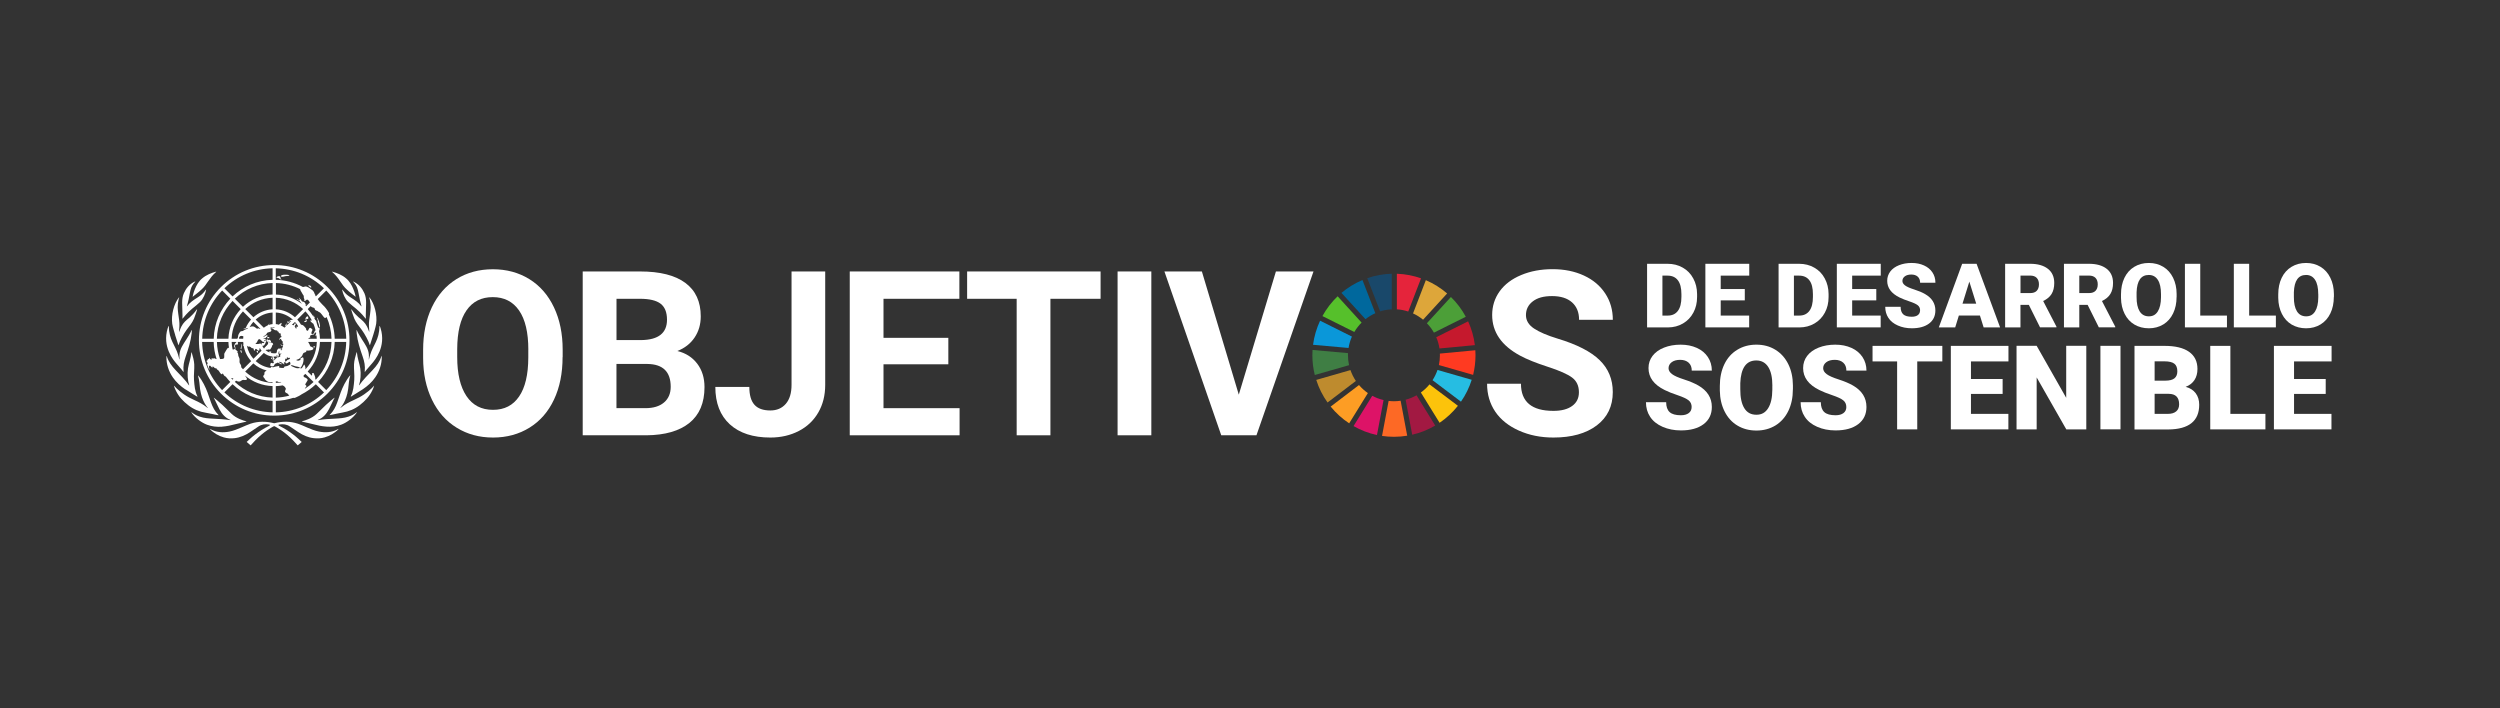 <svg xmlns="http://www.w3.org/2000/svg" id="Capa_1" data-name="Capa 1" viewBox="0 0 600 170"><rect x="0" y="0" width="600" height="170" fill="#333333" stroke="none"/><defs><style>      .cls-1 {        fill: #e5243b;      }      .cls-2 {        fill: #c5192d;      }      .cls-3 {        fill: #fd6925;      }      .cls-4 {        fill: #fff;      }      .cls-5 {        fill: #56c02b;      }      .cls-6 {        fill: #ff3a21;      }      .cls-7 {        fill: #fd9d24;      }      .cls-8 {        fill: #26bde2;      }      .cls-9 {        fill: #00689d;      }      .cls-10 {        fill: #be8b2e;      }      .cls-11 {        fill: #a21942;      }      .cls-12 {        fill: #dd1367;      }      .cls-13 {        fill: #fcc30b;      }      .cls-14 {        fill: #19486a;      }      .cls-15 {        fill: #0a97d9;      }      .cls-16 {        fill: #3f7e44;      }      .cls-17 {        fill: #4c9f38;      }      .cls-18 {        fill: #dda63a;      }    </style></defs><g><path class="cls-5" d="M325.03,79.68c.49-.83,1.08-1.59,1.75-2.26l-5.75-6.31c-1.45,1.38-2.68,2.99-3.65,4.75l7.65,3.81Z"></path><path class="cls-18" d="M339.13,75.22c.87.4,1.68.91,2.41,1.51l5.77-6.3c-1.52-1.31-3.24-2.39-5.11-3.19l-3.07,7.98Z"></path><path class="cls-2" d="M352.35,77.12l-7.65,3.81c.37.85.63,1.76.77,2.7l8.5-.8c-.25-2.01-.81-3.93-1.62-5.71"></path><path class="cls-17" d="M344.15,79.83l7.64-3.81c-.95-1.76-2.15-3.36-3.57-4.74l-5.77,6.3c.66.68,1.23,1.43,1.7,2.26"></path><path class="cls-16" d="M323.51,85.26c0-.17,0-.34.01-.51l-8.51-.76c-.03.42-.04.85-.04,1.28,0,1.63.2,3.22.58,4.73l8.22-2.36c-.17-.77-.26-1.56-.26-2.38"></path><path class="cls-13" d="M343.08,92.25c-.6.74-1.3,1.39-2.07,1.95l4.49,7.27c1.67-1.13,3.15-2.51,4.4-4.08l-6.82-5.14Z"></path><path class="cls-6" d="M345.58,85.26c0,.8-.09,1.59-.25,2.35l8.22,2.36c.37-1.51.57-3.09.57-4.71,0-.4-.01-.8-.04-1.2l-8.51.8c0,.13,0,.26,0,.4"></path><path class="cls-7" d="M326.16,92.41l-6.8,5.17c1.27,1.56,2.76,2.91,4.44,4.02l4.49-7.26c-.79-.55-1.51-1.2-2.13-1.93"></path><path class="cls-15" d="M323.65,83.52c.15-.96.43-1.88.81-2.74l-7.64-3.81c-.84,1.8-1.42,3.74-1.69,5.78l8.51.76Z"></path><path class="cls-11" d="M344.45,102.13l-4.48-7.26c-.82.46-1.69.82-2.62,1.06l1.58,8.4c1.97-.45,3.83-1.2,5.52-2.2"></path><path class="cls-8" d="M345,88.79c-.3.87-.7,1.7-1.19,2.46l6.82,5.15c1.11-1.59,1.98-3.36,2.58-5.25l-8.21-2.36Z"></path><path class="cls-3" d="M336.14,96.18c-.52.08-1.05.12-1.59.12-.43,0-.86-.03-1.28-.08l-1.58,8.4c.94.14,1.89.21,2.87.21,1.08,0,2.14-.09,3.17-.26l-1.58-8.39Z"></path><path class="cls-1" d="M335.25,74.24c.95.06,1.86.24,2.73.53l3.07-7.97c-1.83-.65-3.77-1.03-5.8-1.1v8.54Z"></path><path class="cls-12" d="M332.05,96.01c-.96-.22-1.87-.57-2.71-1.02l-4.49,7.27c1.73.99,3.62,1.72,5.62,2.15l1.58-8.39Z"></path><path class="cls-14" d="M331.23,74.73c.89-.28,1.82-.45,2.79-.5v-8.54c-2.05.06-4.03.43-5.88,1.07l3.09,7.97Z"></path><path class="cls-10" d="M325.41,91.43c-.54-.8-.98-1.68-1.3-2.61l-8.21,2.36c.62,1.96,1.54,3.78,2.71,5.42l6.8-5.17Z"></path><path class="cls-9" d="M327.71,76.6c.72-.57,1.51-1.05,2.37-1.43l-3.09-7.96c-1.84.77-3.53,1.82-5.04,3.08l5.76,6.31Z"></path></g><path class="cls-4" d="M395.3,78.57v-15.26h4.92c1.35,0,2.56.3,3.64.92,1.08.61,1.92,1.47,2.52,2.59.61,1.11.91,2.36.92,3.75v.7c0,1.4-.29,2.65-.89,3.76-.59,1.11-1.42,1.97-2.49,2.6-1.07.63-2.27.94-3.59.95h-5.02ZM398.98,66.15v9.59h1.28c1.05,0,1.86-.37,2.43-1.13.57-.75.85-1.87.85-3.35v-.66c0-1.47-.28-2.59-.85-3.33-.57-.75-1.39-1.12-2.47-1.12h-1.24Z"></path><polygon class="cls-4" points="418.75 72.09 412.97 72.09 412.97 75.74 419.8 75.74 419.8 78.57 409.29 78.57 409.29 63.31 419.82 63.31 419.82 66.15 412.97 66.15 412.97 69.37 418.75 69.37 418.75 72.09"></polygon><path class="cls-4" d="M426.86,78.57v-15.26h4.92c1.35,0,2.56.3,3.64.92,1.08.61,1.92,1.47,2.52,2.59.6,1.11.91,2.36.92,3.75v.7c0,1.4-.29,2.65-.89,3.76-.59,1.11-1.42,1.97-2.49,2.6-1.07.63-2.27.94-3.59.95h-5.02ZM430.54,66.15v9.59h1.28c1.06,0,1.86-.37,2.43-1.13.57-.75.85-1.87.85-3.35v-.66c0-1.47-.28-2.59-.85-3.33-.57-.75-1.39-1.12-2.47-1.12h-1.24Z"></path><polygon class="cls-4" points="450.31 72.09 444.52 72.09 444.52 75.74 451.36 75.74 451.36 78.57 440.84 78.57 440.84 63.31 451.38 63.31 451.38 66.15 444.52 66.15 444.52 69.37 450.31 69.37 450.31 72.09"></polygon><path class="cls-4" d="M460.83,74.52c0-.54-.19-.96-.57-1.26-.38-.3-1.05-.61-2.01-.93-.96-.32-1.74-.63-2.35-.93-1.98-.97-2.97-2.31-2.97-4,0-.85.25-1.59.74-2.24.49-.65,1.19-1.15,2.09-1.51.9-.36,1.91-.54,3.04-.54s2.08.2,2.95.59c.87.39,1.55.95,2.03,1.67.48.72.72,1.55.72,2.48h-3.67c0-.62-.19-1.1-.57-1.45-.38-.34-.9-.51-1.55-.51s-1.18.15-1.56.44c-.38.29-.57.66-.57,1.11,0,.39.21.74.63,1.06.42.32,1.16.65,2.21.98,1.06.34,1.92.7,2.6,1.1,1.65.95,2.47,2.26,2.47,3.93,0,1.33-.5,2.38-1.51,3.14s-2.39,1.14-4.14,1.14c-1.24,0-2.36-.22-3.36-.67-1-.44-1.76-1.05-2.26-1.82-.51-.77-.76-1.66-.76-2.67h3.69c0,.82.21,1.42.63,1.81.42.39,1.11.58,2.06.58.61,0,1.09-.13,1.44-.39.35-.26.53-.63.53-1.11"></path><path class="cls-4" d="M475.17,75.72h-5.04l-.88,2.85h-3.93l5.6-15.26h3.46l5.64,15.26h-3.95l-.89-2.85ZM471.01,72.88h3.28l-1.65-5.29-1.64,5.29Z"></path><path class="cls-4" d="M486.9,73.17h-1.99v5.4h-3.68v-15.26h6.01c1.81,0,3.22.4,4.25,1.2,1.02.8,1.53,1.94,1.53,3.4,0,1.06-.21,1.94-.64,2.64-.43.7-1.1,1.26-2.02,1.69l3.19,6.16v.16h-3.94l-2.69-5.4ZM484.91,70.34h2.33c.7,0,1.23-.18,1.58-.55.35-.37.53-.88.53-1.54s-.18-1.18-.53-1.55-.88-.56-1.57-.56h-2.33v4.2Z"></path><path class="cls-4" d="M501.02,73.17h-1.99v5.4h-3.68v-15.26h6c1.81,0,3.23.4,4.25,1.2,1.02.8,1.53,1.94,1.53,3.4,0,1.06-.21,1.94-.64,2.64-.43.7-1.1,1.26-2.02,1.69l3.19,6.16v.16h-3.94l-2.69-5.4ZM499.02,70.34h2.33c.7,0,1.23-.18,1.58-.55.35-.37.53-.88.53-1.54s-.18-1.18-.53-1.55c-.36-.37-.88-.56-1.57-.56h-2.33v4.2Z"></path><path class="cls-4" d="M522.38,71.26c0,1.49-.28,2.81-.83,3.95-.55,1.15-1.34,2.03-2.35,2.65-1.02.62-2.18.93-3.47.93s-2.45-.3-3.46-.89c-1.01-.6-1.79-1.45-2.35-2.56-.56-1.11-.86-2.39-.88-3.83v-.86c0-1.49.27-2.81.82-3.96.55-1.14,1.33-2.03,2.36-2.65,1.02-.62,2.19-.93,3.5-.93s2.44.31,3.46.92c1.01.61,1.8,1.49,2.36,2.63.56,1.14.85,2.44.85,3.9v.7ZM518.64,70.62c0-1.52-.25-2.67-.76-3.45-.51-.79-1.23-1.18-2.18-1.18-1.85,0-2.82,1.38-2.92,4.15v1.12c-.01,1.5.24,2.65.73,3.45.5.8,1.23,1.21,2.21,1.21s1.65-.39,2.15-1.18c.5-.79.76-1.92.77-3.41v-.7Z"></path><polygon class="cls-4" points="528.06 75.74 534.47 75.74 534.47 78.57 524.38 78.57 524.38 63.31 528.06 63.31 528.06 75.74"></polygon><polygon class="cls-4" points="539.8 75.74 546.21 75.74 546.21 78.57 536.12 78.57 536.12 63.31 539.8 63.31 539.8 75.74"></polygon><path class="cls-4" d="M560.12,71.26c0,1.49-.28,2.81-.83,3.95-.55,1.15-1.34,2.03-2.35,2.65s-2.18.93-3.47.93-2.45-.3-3.46-.89c-1.01-.6-1.79-1.45-2.35-2.56-.56-1.11-.86-2.39-.88-3.83v-.86c0-1.49.27-2.81.82-3.96.55-1.14,1.33-2.03,2.36-2.65,1.02-.62,2.19-.93,3.5-.93s2.44.31,3.46.92c1.01.61,1.8,1.49,2.36,2.63.56,1.14.85,2.44.86,3.9v.7ZM556.38,70.62c0-1.52-.25-2.67-.76-3.45-.51-.79-1.23-1.18-2.17-1.18-1.85,0-2.82,1.38-2.92,4.15v1.12c-.01,1.5.24,2.65.73,3.45.5.8,1.23,1.21,2.21,1.21s1.65-.39,2.15-1.18c.5-.79.76-1.92.77-3.41v-.7Z"></path><path class="cls-4" d="M406,97.72c0-.71-.25-1.26-.75-1.65-.5-.4-1.38-.8-2.64-1.23-1.26-.42-2.29-.83-3.08-1.23-2.6-1.28-3.89-3.03-3.89-5.26,0-1.11.32-2.09.97-2.94.65-.85,1.56-1.51,2.75-1.98,1.18-.47,2.51-.71,3.99-.71s2.73.26,3.88.77c1.14.51,2.03,1.25,2.66,2.2.63.95.95,2.04.95,3.25h-4.82c0-.82-.25-1.45-.75-1.9-.5-.45-1.18-.68-2.03-.68s-1.54.19-2.04.57c-.5.38-.75.87-.75,1.45,0,.51.28.98.83,1.4.55.42,1.52.85,2.9,1.29,1.39.45,2.52.93,3.41,1.44,2.17,1.25,3.25,2.97,3.25,5.16,0,1.75-.66,3.13-1.98,4.13-1.32,1-3.13,1.5-5.44,1.5-1.62,0-3.09-.29-4.41-.87-1.32-.58-2.31-1.38-2.98-2.4-.67-1.01-1-2.18-1-3.5h4.85c0,1.07.28,1.86.83,2.37.56.51,1.46.76,2.7.76.8,0,1.43-.17,1.89-.52.46-.34.69-.83.69-1.45"></path><path class="cls-4" d="M430.29,93.44c0,1.96-.36,3.68-1.09,5.19-.73,1.5-1.76,2.66-3.09,3.48-1.34.81-2.86,1.22-4.56,1.22s-3.22-.39-4.54-1.18c-1.32-.78-2.35-1.91-3.09-3.37-.74-1.46-1.13-3.13-1.16-5.02v-1.13c0-1.96.36-3.7,1.08-5.2.72-1.5,1.75-2.66,3.1-3.48,1.34-.82,2.87-1.23,4.59-1.23s3.21.4,4.54,1.21c1.33.81,2.37,1.96,3.11,3.45.74,1.49,1.11,3.2,1.12,5.13v.92ZM425.37,92.6c0-1.99-.33-3.5-1-4.54-.67-1.03-1.62-1.55-2.86-1.55-2.42,0-3.7,1.82-3.84,5.45v1.47c-.01,1.96.31,3.47.96,4.53.65,1.06,1.62,1.58,2.9,1.58s2.16-.52,2.82-1.56c.66-1.04,1-2.53,1.01-4.47v-.92Z"></path><path class="cls-4" d="M443.12,97.72c0-.71-.25-1.26-.75-1.65-.5-.4-1.38-.8-2.64-1.23-1.26-.42-2.28-.83-3.08-1.23-2.6-1.28-3.9-3.03-3.9-5.26,0-1.11.32-2.09.97-2.94.65-.85,1.56-1.51,2.75-1.98,1.18-.47,2.51-.71,3.99-.71s2.73.26,3.88.77c1.14.51,2.03,1.25,2.66,2.2.63.95.95,2.04.95,3.25h-4.82c0-.82-.25-1.45-.75-1.9-.5-.45-1.18-.68-2.03-.68s-1.54.19-2.04.57c-.5.38-.75.87-.75,1.45,0,.51.27.98.83,1.4.55.42,1.52.85,2.9,1.29,1.39.45,2.52.93,3.41,1.44,2.17,1.25,3.25,2.97,3.25,5.16,0,1.75-.66,3.13-1.98,4.13-1.32,1-3.13,1.5-5.44,1.5-1.63,0-3.1-.29-4.41-.87-1.32-.58-2.31-1.38-2.97-2.4-.67-1.01-1-2.18-1-3.5h4.85c0,1.07.28,1.86.83,2.37.56.51,1.46.76,2.71.76.8,0,1.43-.17,1.89-.52.46-.34.69-.83.69-1.45"></path><polygon class="cls-4" points="466.16 86.74 460.14 86.74 460.14 103.05 455.31 103.05 455.31 86.74 449.41 86.74 449.41 83.01 466.16 83.01 466.16 86.74"></polygon><polygon class="cls-4" points="480.63 94.54 473.03 94.54 473.03 99.33 482.01 99.33 482.01 103.05 468.2 103.05 468.2 83.01 482.03 83.01 482.03 86.74 473.03 86.74 473.03 90.96 480.63 90.96 480.63 94.54"></polygon><polygon class="cls-4" points="500.71 103.05 495.91 103.05 488.8 90.58 488.8 103.05 483.97 103.05 483.97 83 488.8 83 495.89 95.48 495.89 83 500.71 83 500.71 103.05"></polygon><rect class="cls-4" x="504.1" y="83" width="4.82" height="20.04"></rect><path class="cls-4" d="M512.28,103.05v-20.04h7.2c2.58,0,4.54.47,5.89,1.42,1.34.95,2.02,2.32,2.02,4.12,0,1.04-.24,1.92-.72,2.66-.48.73-1.18,1.28-2.11,1.63,1.05.28,1.85.79,2.41,1.54.56.75.84,1.67.84,2.75,0,1.96-.62,3.44-1.87,4.43-1.24.99-3.09,1.49-5.53,1.51h-8.14ZM517.11,91.36h2.52c1.06,0,1.81-.2,2.26-.58.45-.38.67-.93.67-1.67,0-.85-.24-1.46-.73-1.83-.48-.37-1.27-.56-2.35-.56h-2.37v4.64ZM517.11,94.53v4.8h3.17c.87,0,1.54-.2,2.01-.6.47-.4.7-.96.7-1.69,0-1.67-.83-2.51-2.49-2.52h-3.39Z"></path><polygon class="cls-4" points="535.29 99.33 543.7 99.33 543.7 103.05 530.46 103.05 530.46 83.01 535.29 83.01 535.29 99.33"></polygon><polygon class="cls-4" points="558.17 94.54 550.57 94.54 550.57 99.33 559.55 99.33 559.55 103.05 545.74 103.05 545.74 83.01 559.58 83.01 559.58 86.74 550.57 86.74 550.57 90.96 558.17 90.96 558.17 94.54"></polygon><path class="cls-4" d="M135.02,85.7c0,3.87-.68,7.27-2.05,10.18-1.37,2.92-3.33,5.17-5.87,6.75-2.55,1.58-5.47,2.38-8.76,2.38s-6.17-.78-8.72-2.35c-2.56-1.57-4.54-3.8-5.94-6.71-1.41-2.91-2.12-6.25-2.13-10.03v-1.94c0-3.87.7-7.28,2.09-10.22,1.39-2.94,3.37-5.2,5.91-6.78,2.55-1.58,5.46-2.36,8.74-2.36,3.28,0,6.19.79,8.74,2.36,2.55,1.58,4.52,3.83,5.92,6.78,1.4,2.94,2.09,6.34,2.09,10.19v1.76ZM126.8,83.92c0-4.12-.74-7.26-2.22-9.4-1.48-2.14-3.58-3.21-6.32-3.21s-4.82,1.06-6.29,3.17c-1.48,2.12-2.22,5.22-2.24,9.3v1.92c0,4.02.74,7.13,2.21,9.34,1.48,2.22,3.6,3.32,6.37,3.32s4.81-1.07,6.27-3.2c1.46-2.13,2.2-5.24,2.21-9.33v-1.92Z"></path><path class="cls-4" d="M139.85,104.47v-39.32h13.77c4.77,0,8.39.91,10.86,2.74,2.47,1.83,3.7,4.51,3.7,8.03,0,1.93-.49,3.62-1.48,5.09-.99,1.47-2.37,2.54-4.13,3.23,2.02.5,3.61,1.52,4.77,3.05,1.16,1.53,1.74,3.4,1.74,5.62,0,3.78-1.21,6.64-3.62,8.59-2.41,1.94-5.85,2.93-10.32,2.97h-15.28ZM147.95,81.62h6c4.09-.07,6.13-1.7,6.13-4.89,0-1.78-.52-3.07-1.55-3.85-1.04-.78-2.67-1.17-4.9-1.17h-5.67v9.91ZM147.95,87.35v10.61h6.94c1.91,0,3.4-.45,4.47-1.36,1.07-.91,1.61-2.16,1.61-3.77,0-3.6-1.86-5.43-5.59-5.48h-7.43Z"></path><path class="cls-4" d="M189.95,65.15h8.1s0,27.22,0,27.22c0,2.5-.55,4.71-1.66,6.63-1.11,1.92-2.67,3.4-4.68,4.44-2.02,1.04-4.29,1.57-6.83,1.57-4.16,0-7.4-1.06-9.72-3.17-2.32-2.12-3.48-5.11-3.48-8.98h8.16c0,1.93.4,3.35,1.22,4.27.81.92,2.09,1.38,3.83,1.38,1.55,0,2.78-.53,3.7-1.59.92-1.06,1.38-2.58,1.38-4.54v-27.22Z"></path><polygon class="cls-4" points="227.6 87.43 212.04 87.43 212.04 97.96 230.3 97.96 230.3 104.47 203.94 104.47 203.94 65.15 230.25 65.15 230.25 71.71 212.04 71.71 212.04 81.08 227.6 81.08 227.6 87.43"></polygon><polygon class="cls-4" points="264.14 71.71 252.1 71.71 252.1 104.47 244 104.47 244 71.71 232.11 71.71 232.11 65.15 264.14 65.15 264.14 71.71"></polygon><rect class="cls-4" x="268.22" y="65.15" width="8.1" height="39.32"></rect><polygon class="cls-4" points="297.31 94.72 306.22 65.15 315.24 65.15 301.55 104.47 293.1 104.47 279.46 65.15 288.45 65.15 297.31 94.72"></polygon><path class="cls-4" d="M378.94,94.15c0-1.53-.54-2.7-1.62-3.52-1.08-.82-3.02-1.68-5.83-2.59-2.81-.91-5.03-1.8-6.67-2.69-4.47-2.41-6.7-5.66-6.7-9.75,0-2.12.6-4.02,1.8-5.69,1.2-1.66,2.92-2.97,5.16-3.9,2.24-.94,4.76-1.41,7.55-1.41s5.31.51,7.51,1.53c2.2,1.02,3.9,2.45,5.12,4.31,1.22,1.85,1.82,3.96,1.82,6.32h-8.1c0-1.8-.57-3.2-1.7-4.2-1.13-1-2.73-1.5-4.78-1.5s-3.52.42-4.62,1.26c-1.1.84-1.65,1.94-1.65,3.31,0,1.28.64,2.35,1.93,3.21,1.29.86,3.18,1.67,5.68,2.43,4.61,1.39,7.97,3.11,10.07,5.16,2.11,2.05,3.16,4.61,3.16,7.67,0,3.4-1.29,6.07-3.86,8.01-2.58,1.94-6.04,2.9-10.4,2.9-3.02,0-5.78-.55-8.26-1.66-2.48-1.11-4.38-2.62-5.69-4.55-1.3-1.93-1.96-4.16-1.96-6.7h8.13c0,4.34,2.59,6.51,7.78,6.51,1.93,0,3.43-.39,4.51-1.18,1.08-.78,1.62-1.88,1.62-3.28"></path><path class="cls-4" d="M81.17,102.98s.06.02.07.03c-.94.97-2.16,1.63-3.32,1.96-.86.25-1.73.29-2.62.19-1.37-.15-2.57-.7-3.71-1.45-.68-.45-1.35-.9-2.02-1.36-.77-.52-1.62-.62-2.51-.47-.48.05-.12.29-.04.32,1.2.59,2.33,1.29,3.39,2.11.72.53,2,1.76,2,1.76l-.96.82s-.73-.82-1.05-1.14c-2.1-2.19-3.96-3.15-4.38-3.39-.07-.04-.14-.08-.21-.08s-.14.04-.22.08c-.41.24-2.27,1.2-4.38,3.39-.32.32-1.05,1.14-1.05,1.14l-.96-.82s1.28-1.24,2-1.76c1.06-.82,2.19-1.52,3.39-2.11.07-.04.44-.27-.04-.32-.89-.15-1.74-.05-2.51.47-.67.46-1.34.91-2.02,1.36-1.13.74-2.34,1.29-3.7,1.45-.89.1-1.76.06-2.62-.19-1.16-.33-2.38-1-3.32-1.97.01-.01.05-.04.07-.03.08.04.13.06.21.1,1.4.72,2.88.81,4.4.51,1.04-.2,2-.62,2.97-1.03.69-.29,1.38-.62,2.09-.86,1.85-.61,3.72-.6,5.6-.13.03,0,.06.01.1.02.03,0,.06,0,.09-.02,1.88-.48,3.75-.48,5.6.13.71.24,1.4.56,2.09.86.97.41,1.93.83,2.97,1.03,1.52.29,3,.21,4.4-.51.08-.04.13-.07.21-.1M85.6,98.95c-.8.62-1.32.82-1.99,1.05-1,.34-2.08.41-3.13.47-1.38.07-2.72.13-4.08.35,0,0-.01,0-.02,0-.09.01-.12-.02-.1-.05,0,0,.01-.01.02-.01,1.22-.45,2.04-1.39,2.66-2.57.43-.82,1.14-2.42,1.33-2.68,0,0,0-.06-.01-.07-.09.03-1.43,1.17-2.04,1.73-.75.7-1.46,1.45-2.22,2.15-1.18,1.13-2.87,1.62-3.49,1.78-.01,0-.04.01-.05.02-.02.02-.03.04-.03.06,0,0,0,0,0,0,0,0,.02,0,.03,0,.48.11,1.85.41,2.56.6,1.08.29,2.17.53,3.3.61,1.22.09,2.43-.04,3.56-.47,1.29-.48,2.87-1.61,3.78-2.97,0,0,0,0,0-.01-.04-.02-.09,0-.09,0M89.74,92.6s-.71.94-2.38,2.07c-.81.56-1.55.92-2.44,1.33-1.1.51-2.06.98-3,1.76-.06.05-.11.09-.17.13-.03.02-.07-.02-.03-.06.05-.05,1.43-1.47,1.84-4.47.14-1.05.17-2.18.5-3.19,0-.03,0-.07-.02-.08,0,0-.01,0-.01,0-1.02,1.16-1.86,2.97-2.26,4.1-.28.8-.55,1.6-.84,2.4-.39,1.08-.9,2.09-1.74,2.92-.01.01-.08.08-.08.08,0,0,0,.02-.01.05,0,0,0,0,0,0,.12-.02.2-.03.27-.05.93-.19,1.85-.41,2.78-.57,1.56-.26,2.92-.81,4.17-1.77,1.26-.97,2.32-2.09,3.02-3.53.18-.37.35-.74.46-1.15-.02,0-.06,0-.09.01M91.56,85.46c-.4,1.27-1.12,2.3-2.18,3.41-.83.85-2.42,2.47-3.15,3.58-.02.03-.08.02-.06-.04.35-.97.5-2.7.29-4.03-.18-1.14-.68-2.38-.8-3.77,0,0,0,0,0-.02,0-.02-.04-.06-.06-.06,0,0-.01.02-.05.13-.24.81-.54,1.82-.59,2.76-.06,1.13.15,2.6.06,3.76-.11,1.35-.2,2.69-.82,3.91,0,0,0,.01,0,.02-.01.03.02.09.02.09,0,0,0,0,0,0,.5-.32,1.91-1.15,2.84-1.77,1.16-.78,2.2-1.7,3-2.87,1.01-1.45,1.59-3.2,1.56-4.98,0-.06,0-.17-.01-.18-.01,0-.07.03-.07.04M88.56,86.23s-.02.03-.02.03c-.03,0-.04-.03-.04-.04.05-.36.05-.81.02-1.15-.1-1.33-.9-2.44-1.61-3.55-.37-.58-1.01-1.59-1.28-2.27,0,0-.06-.04-.07-.03,0,.12.02.51.04.77.2,1.91.81,3.78,1.44,5.59.42,1.21.63,2.25.5,3.54-.01.11-.02.12.03.15,0,0,0,0,0,0,.43-.62,1.27-1.49,1.78-2.12.56-.68,3.38-3.89,1.99-8.37-.08-.27-.18-.5-.22-.55-.02,0-.06.06-.06.07,0,3.22-1.55,4.6-2.2,6.8-.12.42-.22.81-.31,1.13M86.13,76.22c-.51-.44-1.27-1.23-1.72-1.91,0,0,0,0,0-.01,0,0-.01-.01-.02-.01-.03-.02-.06-.02-.07-.02-.02,0-.04,0-.04,0,.03.13.47,1.55.76,2.21.41.96,1.08,1.76,1.7,2.58.05.06.09.12.13.18.63.84,1.62,2.63,1.86,3.55,0,.03.06.05.06.04.09-.33.49-1.6.79-2.46.06-.18.59-1.9.7-2.65.3-2.12-.4-4.87-1.63-6.37-.02,0-.04.06-.04.07.02.07.04.12.06.2.03.09.05.18.08.28.32,1.38.21,2.35.06,3.53-.13.93-.31,1.86-.26,2.8,0,.16.1,1.32.09,1.36-.02.05-.06.01-.07-.02,0,0-.15-.43-.3-.79-.06-.15-.13-.3-.18-.4-.5-.98-1.14-1.5-1.96-2.17M84.77,67.65c.4.39.7.82.92,1.33.34.8.44,2,.66,2.91.13.55.22.94.41,1.57.02.06-.04.08-.07.03,0,0,0-.01-.02-.02-.64-.86-1.43-1.4-2.55-2.11-.67-.44-1.18-.84-1.66-1.49-.09-.11-.17-.22-.26-.33,0,0-.06-.03-.08-.02,0,.02,0,.08.02.14.14.73.63,2.07,1.46,2.86.6.57,1.27,1.08,1.91,1.61,1.14.96,1.97,1.99,2.24,2.33,0,0,.01.01.01.01,0,0,.05.03.05.01,0,0,0,0,0-.01h0c-.02-.17-.02-.43-.02-.75,0-.7.03-1.63.06-2.28.01-.26.02-.52.02-.78,0-.78-.09-1.55-.41-2.28-.53-1.19-1.32-2.14-2.5-2.73-.07-.03-.16-.07-.22-.08,0,0-.01.04,0,.09,0,0,0,0,0,0M79.88,65.4c.68.61,1.23,1.32,1.74,2.08.49.72.98,1.45,1.65,2.03.44.45,1.73,1.45,2.05,1.69,0,0,0,0,.01.01,0,0,.03,0,.03,0,0,0,0,0,0-.01-.07-.37-.65-3.08-2.34-4.42-.91-.79-2.12-1.27-3.3-1.59-.01.02,0,.08,0,.08.06.05.1.08.15.13M53.26,102.4c1.12-.08,2.21-.32,3.3-.61.71-.19,2.08-.49,2.56-.6,0,0,.02,0,.03,0,0,0,0,0,0,0,0-.01-.01-.03-.03-.06,0,0-.03-.02-.05-.02-.61-.16-2.31-.65-3.48-1.78-.75-.7-1.46-1.45-2.22-2.15-.61-.56-1.95-1.7-2.04-1.73-.01.01-.02.06-.01.07.2.26.9,1.86,1.33,2.68.62,1.18,1.45,2.13,2.66,2.57,0,0,.02,0,.02.01.03.03-.01.07-.1.05,0,0-.02,0-.02,0-1.36-.22-2.7-.28-4.08-.35-1.05-.06-2.13-.12-3.13-.47-.67-.23-1.18-.43-1.99-1.05,0,0-.05-.02-.09,0,0,0,0,0,0,.01.9,1.36,2.49,2.49,3.78,2.97,1.13.42,2.34.55,3.56.47M52.2,99.61c.08.02.16.03.27.05,0,0,0,0,0,0,0-.03-.01-.05-.01-.05,0,0-.06-.07-.08-.08-.83-.82-1.34-1.84-1.73-2.92-.29-.8-.56-1.6-.84-2.4-.4-1.13-1.24-2.94-2.26-4.1,0,0-.01,0-.01,0-.01.02-.03.05-.02.08.34,1.01.36,2.14.5,3.19.42,3,1.8,4.42,1.84,4.47.04.04,0,.08-.03.06-.06-.05-.11-.08-.17-.13-.94-.78-1.89-1.25-3-1.76-.88-.41-1.63-.77-2.44-1.33-1.66-1.14-2.34-2.03-2.38-2.07-.02-.02-.06-.02-.09-.01.11.41.28.78.46,1.15.69,1.44,1.76,2.56,3.02,3.53,1.25.96,2.61,1.52,4.17,1.77.93.15,1.85.38,2.78.57M44.52,93.45c.93.62,2.35,1.46,2.84,1.77,0,0,0,0,0,0,0,0,.03-.06.02-.09,0,0,0-.01,0-.02-.62-1.23-.71-2.56-.82-3.91-.09-1.17.12-2.63.06-3.76-.05-.94-.35-1.96-.59-2.76-.03-.11-.05-.13-.05-.13-.02,0-.05.04-.06.06,0,0,0,0,0,.02-.12,1.39-.62,2.63-.8,3.77-.21,1.33-.06,3.06.29,4.03.02.06-.04.07-.06.04-.73-1.12-2.32-2.73-3.15-3.58-1.05-1.11-1.78-2.14-2.18-3.41,0,0-.06-.05-.07-.04,0,.01-.01.12-.01.18-.03,1.78.55,3.53,1.56,4.98.81,1.16,1.84,2.09,3,2.87M44.03,89.26s0,0,0,0c.05-.03.04-.04.03-.15-.13-1.28.08-2.32.5-3.54.63-1.81,1.24-3.68,1.44-5.59.03-.26.05-.65.04-.77-.02,0-.07.03-.07.03-.27.68-.91,1.69-1.28,2.27-.71,1.11-1.51,2.21-1.61,3.55-.02.34-.02.78.02,1.15,0,0-.01.04-.04.04,0,0-.02,0-.02-.03-.09-.32-.18-.71-.31-1.13-.65-2.2-2.21-3.58-2.2-6.8,0-.01-.04-.07-.06-.07-.03.05-.13.29-.22.55-1.39,4.47,1.43,7.69,1.99,8.37.52.63,1.35,1.5,1.78,2.12M42.02,80.37c.3.86.7,2.13.79,2.46,0,0,.06-.01.06-.04.24-.92,1.24-2.71,1.86-3.55.04-.06.09-.12.13-.18.62-.82,1.29-1.62,1.7-2.58.29-.66.73-2.08.76-2.21,0,0-.02,0-.04,0,0,0-.05,0-.07.02,0,0-.01,0-.02.01,0,0,0,0,0,.01-.45.68-1.21,1.47-1.71,1.91-.82.67-1.46,1.18-1.96,2.17-.05.1-.12.25-.18.4-.15.36-.3.78-.3.79,0,.03-.05.07-.07.02-.01-.04.08-1.21.09-1.36.05-.94-.13-1.87-.26-2.8-.16-1.17-.27-2.15.06-3.53.02-.09.05-.19.08-.28.02-.07.04-.12.06-.2,0-.01-.01-.07-.03-.07-1.24,1.5-1.93,4.25-1.63,6.37.11.75.64,2.47.7,2.65M43.8,75.71c0,.31,0,.58-.02.75h0s0,0,0,.01c0,.02.05-.01.05-.01,0,0,0,0,.01-.01.27-.34,1.1-1.37,2.24-2.33.64-.53,1.31-1.04,1.91-1.61.83-.8,1.32-2.14,1.46-2.86,0-.06.02-.11.02-.14-.02,0-.07.01-.07.02-.09.11-.17.22-.25.33-.49.66-1,1.05-1.66,1.49-1.13.71-1.92,1.25-2.55,2.11,0,0,0,.01-.01.02-.03.05-.09.03-.07-.03.19-.63.28-1.02.41-1.57.22-.91.32-2.11.66-2.91.22-.51.52-.94.92-1.33,0,0,0,0,.01,0,.02-.05,0-.09,0-.09-.06.01-.15.05-.22.08-1.18.59-1.97,1.54-2.5,2.73-.33.73-.41,1.5-.42,2.28,0,.26,0,.52.02.78.03.64.06,1.58.06,2.28M46.24,71.21s.02,0,.03,0c0,0,0,0,.01-.01.32-.25,1.61-1.25,2.05-1.69.67-.58,1.16-1.31,1.65-2.03.51-.75,1.06-1.47,1.74-2.08.06-.05.1-.09.15-.13,0,0,.02-.06,0-.08-1.18.32-2.39.81-3.3,1.59-1.7,1.34-2.28,4.05-2.34,4.42,0,0,0,.01,0,.01M65.34,85.97c.13-.2-.2-.33-.28.02-.08.32.15.18.28-.02M68.96,77.61c-.13-.07-.66.58-.57.68.04.04.62-.65.57-.68M69.07,77.5c.08.04.43-.15.37-.2-.07-.05-.48-.24-.49-.13-.01.19.04.29.12.33M75.44,83.08c-.17,0-.35.25-.29.25.12,0,.21.09.31.07.18-.04.15-.33-.01-.32M73.13,77.07c-.14,0-.18.16-.04.23.06.03.26,0,.35-.05.1-.06.21-.13.19-.28-.01-.09-.22-.34-.11-.43.12-.1.23.06.35.01.14-.05.13-.13.13-.25,0-.16-.06-.38-.25-.38-.14,0-.38.38-.4.4-.02.04-.06.18,0,.32.08.2.05.42-.21.43M76.26,77.09c0,.09.25.69.27.86.03.16.08.66.21.61.08-.03.08-.33.06-.45-.05-.34-.12-.64-.25-1.03-.07-.21-.36-.87-.45-.85-.09.02.14.49.18.64.02.1,0,.14-.01.23M74.61,69.03c.15.06.15-.23-.11-.44-.26-.21-.61-.11-.51,0,.09.09.49.39.62.45M67.49,66.99c-.31-.2-.05-.48-.3-.66-.17-.13-.66,0-.78.15-.21.27.27.18.44.26.19.09.61.45.68.37.07-.07-.01-.09-.05-.12M69.38,66.04c-.42-.19-1.99-.18-1.95.23.03.35.91.02,1.13,0,.23-.02,1.18-.04.82-.23M64.78,84.34c-.02-.08-.16-.07-.12,0,.03.07-.04.15.03.24.09.1.29.09.39,0,.06-.06.02-.18-.02-.2-.08-.04-.25.03-.27-.04M64.17,81.21c.13,0,.12-.1.2-.09.08,0,.01.1.15.1s.27-.34-.15-.34c-.34,0-.29.33-.19.33M64.71,81.55c-.26-.07-.21.08-.37.1-.27.03-.03-.2-.16-.3-.06-.05-.21.18-.22.32,0,.07,0,.3.1.31.11,0,.7.08.9.12.23.05,0-.49-.25-.55M61.81,84.69c.08,0,.14-.28.09-.42-.05-.14-.31-.04-.33.03-.02.07.16.39.24.39M58,84.66c.01-.12,0-.48-.08-.55-.09-.07-.07.06-.14.05-.05,0-.04-.17-.1-.17-.06,0,.02.28.09.45.06.17.22.44.24.22M57.91,83.79s.15-.64.13-.87c-.02-.23-.14-.44-.17-.43-.04.02.02.16.03.38,0,.33-.15.6-.15.71,0,.1.1.33.16.2M47.74,81.68c0-4.83,1.88-9.37,5.29-12.78,3.41-3.41,7.95-5.29,12.78-5.29s9.37,1.88,12.78,5.29c3.41,3.41,5.29,7.95,5.29,12.78s-1.88,9.37-5.29,12.78c-3.41,3.41-7.95,5.29-12.78,5.29s-9.37-1.88-12.78-5.29c-3.41-3.41-5.29-7.95-5.29-12.78M53.31,93.63l1.96-1.96c-.39-.41-.75-.84-1.09-1.28-.15-.06-.31-.15-.41-.28-.17-.21-.26-.51-.33-.51s0,.19-.19.22c-.24.04-.59-.57-.72-.79-.16-.26-.42-.26-.54-.5-.04-.07-.13-.29-.21-.16-.13.22-.6-.47-.71-.42-.12.05-.02.19-.08.25-.13.12-.52-.53-.67-.46-.14.06-.17.14-.18.32,0,.18.21.63.13.67-.11.05-.67-1.38-.55-1.45.07-.04.06.06.13.02.08-.05-.06-.15-.09-.3-.04-.16-.18-.17-.19-.34-.01-.18.24-.12.24-.2,0-.09.02-.19.09-.25.08-.07.28,0,.32-.25.04-.21.14-.02.17.14.03.18.5.23.52.1.01-.08-.19-.08-.19-.15,0-.14.26,0,.44,0,.08,0,.22-.12.39-.03.19.1.31.15.44.17-.43-1.3-.68-2.69-.71-4.13h-2.77c.1,4.35,1.78,8.43,4.79,11.57M64.71,77.62s-.18.21-.28.39c.32-.12.65-.2.99-.23v-2.77c-1.55.09-2.97.71-4.06,1.69l1.96,1.96c.23-.18.47-.34.73-.48.07-.03.14-.07.21-.1.13-.23.43-.49.45-.46M57.88,87.95c0,.06,0,.11-.01.16.14.18.29.35.45.52l1.96-1.96c-.92-1.02-1.57-2.3-1.81-3.72-.06.02-.11,0-.14-.05-.04-.07.02-.14.1-.21-.03-.21-.05-.42-.06-.63h-1.3c.01.21.1.51-.04.61-.11.09-.27,0-.37.01-.25.03-.31.34-.24.54.04.14.1.25.08.39-.02.14-.1.25.12.37.2.11.53.52.5.59-.04.09-.24-.09-.25.08,0,.1.3-.03.28.32,0,.2.04.42.1.56.12.29.26.48.25.81,0,.27-.06.56.06.82.12.26.34.47.34.78M56.25,83.29c-.16-.19.11-.71.15-.81.04-.11.29-.25.36-.41h-1.16c.02.61.1,1.21.22,1.79.28.1.82-.12.43-.56M55.52,90.76s-.02,0-.03.01c.11.12.21.24.32.35l.22-.22c-.21-.13-.4-.21-.52-.14M60.27,76.69l-1.96-1.96c-1.61,1.74-2.63,4.03-2.72,6.56h1.37c.23-.37.15-.65.23-.87.07-.2.19-.39.31-.58.1-.16.22-.34.43-.35.45,0,.56-.24.84-.37.28-.13.78-.21.73-.35-.04-.1-1.05.29-1.07.22-.04-.13.32-.12.47-.26.03-.03.06-.05.09-.06.32-.74.76-1.41,1.29-2M59.92,78.52s.05-.02.08-.04c.34-.19.78-.16.96-.08.24.11.55.38.69.48.06.05.09-.04.37-.08.12-.02.15.1.32.13.07,0,.12.01.17,0l-1.7-1.7c-.35.39-.65.82-.9,1.28M58,80.62c-.22-.02-.44.07-.55.26-.08.13-.1.28-.08.41h.99c0-.19.03-.37.05-.56-.13-.07-.28-.1-.41-.11M60.82,86.12l1.96-1.96c-.16-.19-.3-.4-.42-.63h0s-.06.07-.07.11c-.04.09.01.38-.11.5-.16.16-.58-.36-.71-.4-.18-.06-.27.14-.26.2.02.15,0,.21-.07.22-.07.01-.39-.21-.25-.27.17-.06-.04-.21-.12-.27-.13-.1-.32,0-.42-.14-.1-.14-.29-.24-.34-.26-.04-.01-.23-.09-.36-.03-.1.05-.21-.06-.28-.13-.04-.04-.08-.09-.13-.13.23,1.2.79,2.29,1.57,3.17M62.78,82.74s0-.03,0-.05c0,0,0,0,0-.01,0-.01,0-.03,0-.04,0,0,0-.01,0-.02,0,0,0-.02,0-.03,0,0,0,0,0-.01,0,0,0-.01,0-.02,0-.02,0-.04.01-.05h0s0-.03.01-.05c0,0,0,0,0-.01,0-.01,0-.02,0-.03v-.02s.01-.02.02-.03h0s.01-.03.02-.04c.03-.03.06-.04.1-.03.07,0,.15.05.24.06.06,0,.12-.02.17-.08.02-.03.05-.07.06-.1.02-.03.03-.07.03-.1,0-.01,0-.02,0-.04-.01-.03-.05-.04-.13-.01-.02,0-.03.01-.05.02-.03,0-.07.01-.1.02-.02,0-.03,0-.05,0-.04,0-.08-.03-.11-.06,0-.01-.02-.03-.03-.05,0-.02-.02-.04-.03-.06-.05-.07-.12-.11-.2-.15-.04-.02-.08-.05-.11-.08-.02-.02-.04-.03-.05-.05-.01-.02-.03-.03-.04-.05,0,0-.01-.01-.02-.02,0,0-.02-.02-.03-.03,0,0-.01-.01-.02-.02,0,0-.02-.01-.02-.02,0,0-.02-.01-.02-.02,0,0-.01,0-.02-.01,0,0-.02-.01-.03-.02h-.02s-.02-.02-.03-.02c0,0,0,0-.02,0-.01,0-.02,0-.04,0,0,0,0,0,0,0-.09-.02-.19,0-.28.1t0,0s-.03.03-.04.05c0,0,0,0,0,0-.01.02-.03.04-.04.06,0,0,0,0,0,0-.01.02-.03.05-.04.08-.03.06-.06.12-.09.19-.22.59-.48.41-.44.62,0,.03.07.04.16.05.04,0,.08,0,.12,0s.09,0,.14,0c.05,0,.1,0,.14-.01.02,0,.05,0,.07,0,.01,0,.03,0,.04,0,.01,0,.02,0,.04,0,.01,0,.02,0,.03,0,.01,0,.03,0,.04-.01,0,0,.02,0,.02,0,.02,0,.04-.01.06-.02.03-.01.06-.03.09-.04h0s.06-.02.09-.02c.06-.01.11,0,.15,0,.03.01.1.04.14.1.04.05.07.15.08.22M65.42,74.23v-2.77c-2.53.09-4.82,1.11-6.56,2.72l1.96,1.96c1.23-1.11,2.84-1.82,4.6-1.91M65.42,70.69v-2.77c-3.5.1-6.68,1.51-9.06,3.76l1.95,1.95c1.88-1.75,4.37-2.85,7.11-2.95M55.81,72.23c-2.25,2.38-3.66,5.56-3.76,9.06h2.77c.1-2.74,1.2-5.23,2.95-7.1l-1.95-1.96ZM52.06,82.06c.04,1.43.3,2.81.75,4.11.02,0,.03,0,.05,0,.28-.01.66,0,.83-.14.27-.21.02-.96.19-1.27.21-.39.74-1.31.89-1.31.14,0,.13.1.2.12-.08-.49-.14-.99-.15-1.49h-2.77ZM65.42,96.2c-3.72-.1-7.09-1.6-9.61-3.99l-1.96,1.96c3.14,3,7.22,4.69,11.57,4.79v-2.76ZM65.42,92.66c-2.45-.08-4.76-.97-6.64-2.53.04.05.08.1.11.15.13.22.57.67.29.85-.23.15-.62.05-.84.04-.24,0-.59.36-.79.39-.26.04-.41.02-.66-.08-.06-.02-.14-.07-.22-.13l-.31.31c2.38,2.25,5.56,3.66,9.06,3.76v-2.77ZM65.42,91.69c-.39.03-.98.02-1.12-.08-.29-.2-.64-.4-.68-.55-.07-.28-.45-.48-.45-.74,0-.29.4-.38.29-.67-.09-.23.14-.52.55-.73-1.21-.3-2.31-.89-3.21-1.71l-1.96,1.96c1.8,1.67,4.11,2.63,6.56,2.72v-.2ZM66.02,88c.29-.05.61-.13.87-.16.29-.03-.01.39.16.4.21.02,1.06.17,1.11-.03.05-.16.06-.23.24-.27.34-.08.62-.06.91-.29.1-.08.32-.11.38-.23.06-.12-.04-.68-.25-.59-.1.05-.22.19-.44.3-.2.1-.34.14-.48-.04-.13-.17.08-.3.18-.42.16-.18.31-.36.49-.36.07,0,.44-.18.41-.35-.04-.22-.47.02-.57-.07-.07-.06,0-.22-.06-.24-.05-.02-.21.19-.09.31.06.06-.1.23-.29.11-.15-.1-.18.43-.17.53.01.1.21.07.08.24-.13.17-.18.05-.28.13-.12.1-.14.14,0,.29.12.12-.07.35-.11.13-.03-.14-.32-.1-.38-.26-.06-.16-.3-.15-.59-.3-.22-.11-.19.22.18.31.32.07.3.11.21.31-.08.16-.06-.13-.44-.23-.24-.06-.26-.19-.45-.19-.19,0-.13.19-.34.14-.16-.04-.18.17-.32.23-.18.08-.16.39-.34.48-.26.13-.81.03-.78-.23.03-.26.04-.46.19-.55.13-.08.35.16.54.07.19-.09.14-.29.03-.43-.04-.05-.18-.12-.17-.16,0-.06.28-.08.42-.17.14-.1.29-.35.36-.4.08-.06.23-.07.24-.13.02-.07-.11-.2-.1-.29.01-.09.04-.15.11-.15.07,0,.15.2.1.25-.05.05.04.14.13.1.09-.04.42-.16.51-.19.13-.03-.03-.32,0-.38.04-.05.08.02.13-.03.05-.05-.1-.1-.08-.2.02-.08.36-.17.27-.23-.09-.06-.22.12-.29.15-.17.08-.25-.11-.25-.25,0-.07.09-.31.01-.36-.11-.06-.13.22-.15.28-.03.09-.1.19.03.42.07.12.03.55-.1.59-.14.05-.2-.21-.27-.32-.01-.02-.02-.03-.03-.04,0,0,0,0,0,0,0,0-.01,0-.02,0h0s-.01,0-.02,0c0,0,0,0,0,0,0,0-.01.01-.02.02,0,.02-.03.05-.04.07,0,.02-.03.06-.06.14-.02.05-.05.08-.1.09-.14.02-.28.03-.43.03-.06,0-.11,0-.17,0,.02.09.05.18.08.24.08.14.22.26.2.37-.03.11-.47.2-.51.13-.05-.1.11-.29.1-.38-.02-.16-.1-.26-.09-.37-.79-.08-1.51-.39-2.09-.87l-1.96,1.96c.97.86,2.18,1.45,3.52,1.63.19-.12.27-.32.42-.21.24.18.53-.06.72-.09M66.19,92.66v2.77c1.12-.03,2.21-.2,3.25-.48-.22-.18-.31-.48-.58-.57-.46-.16-.58-.44-.33-.85.13-.22.08-.31-.08-.54-.19-.29-.44-.42-.62-.5-.53.1-1.08.16-1.63.18M67.52,91.75c-.09-.1-.27-.1-.4-.07-.45.12-.3-.24-.92-.14v.35c.45-.02.89-.07,1.33-.14M77.76,94.18l-1.96-1.96c-1.01.96-2.16,1.78-3.42,2.42-.41.31-.92.54-1.3.71-.16.07-.33.17-.51.17-.06,0-.11-.02-.16-.05-1.33.45-2.75.7-4.21.74v2.76c4.35-.1,8.43-1.78,11.57-4.79M73.89,74.18s-.01.02-.02.03c.46.49.87,1.03,1.23,1.59.04-.05.07-.1.13-.04.1.11-.1.31.19.26.17-.03.14.19,0,.31.09.16.18.32.26.49.1.04.18.1.19.17.05.19.13.41.16.63.14.35.26.7.36,1.07.14-.12.3-.06.32.15.02.2-.05.42-.14.61.12.6.2,1.21.22,1.84h2.77c-.05-1.79-.45-3.56-1.17-5.19-.06.04-.13.05-.22.16-.14.18-.37-.04-.49-.2-.23-.29-.78-1.09-1.02-1.13-.21-.03-.36-.3-.58-.34-.21-.04-.48-.17-.52-.39-.04-.23-.12-.33-.36-.37-.27-.04-.46-.15-.65-.35l-.66.66s0,.03,0,.04M75.65,90.97l.15.15c2.25-2.38,3.66-5.56,3.76-9.06h-2.77c-.1,2.74-1.2,5.23-2.95,7.11l1,1s.01-.03.02-.04c.08-.17.05-.4.06-.56,0-.1.39-.08.42.09.02.15.1.25.23.62.09.26.14.5.08.7M73.55,92.7c-.07.18-.44.49-.38.6.75-.48,1.45-1.02,2.08-1.62l-1.96-1.95c-.14.13-.28.25-.42.37-.03.22,0,.4.27.48.3.09.79.39.69.69-.12.26-.41.65-.55.91-.12.22.34.32.26.53M74,81.26s-.01.02-.02.04h2.04c0-.29-.04-.58-.07-.87-.02.03-.03.06-.05.09-.15.32-.17.13-.16-.01.01-.18.08-.34.15-.52-.02-.1-.03-.19-.05-.28-.06.09-.15.15-.29.22-.09.05-.17.26-.21.34-.04.1-.26-.02-.45.07-.32.16-.65.18-.42.51.15.21-.36.15-.47.42M73.3,74.73l-1.95,1.96c.34.37.63.78.89,1.22.23.03.54.13.75.39.14.18.56.55.49.72-.04.1.05.23.14.29.14.1.25.1.32,0,.14-.18.16-.43.36-.59.23-.19.71.36.71.47,0,.1-.12.12-.16.31-.05.25-.26.54-.02.62.35.12.4-.02.57-.27.08-.11.06-.3.14-.41.05-.07.13-.1.2-.15-.13-.55-.31-1.08-.52-1.59-.05-.05-.11-.09-.19-.12-.13-.04-.06-.15-.22-.21-.19-.06-.26-.11-.28-.45-.01-.27.23.09.29.04.01-.01.03-.03.04-.04-.42-.8-.94-1.53-1.55-2.19M70.93,77.39c-.09,0-.17-.02-.24-.05l-.65.65c.12.03.26-.01.42.06.17.08.09-.48.35-.43.27.05.34.22.11.31-.18.06.04.21-.17.28-.2.07.16.24.16.32,0,.11-.27.15.13.27.4.12,0-.33.06-.4.07-.08.29.12.34.03.02-.03.06-.09.11-.15-.19-.31-.4-.61-.63-.88M69.92,87.65c0,.14-.13.03-.17.07-.04.05,1.09.57,1.27.6.12.02.35.11.76.03.27-.06.35.07.48.07.18,0,.3-.25.41-.4.28-.4.23-.45.3-.51.1-.08.37.53.34.92,0,.06-.01.12-.02.17l.03.03c1.61-1.74,2.63-4.03,2.72-6.56h-2.1c.07.12.2.27.33.55.11.22.17.56.35.58.29.03.58.27.59.47.02.42-1.28.52-1.45.47-.14-.05-.24-.06-.25.17-.01.26-.47.26-.65.41-.2.17-.23.48-.36.7-.08.13-.56.58-.69.68-.31.22-.9.23-.63.37.19.1.63.14.57.04-.06-.12.03-.13.11-.03.06.07.26-.07.26-.2,0-.12-.03-.33.08-.33.19-.01.38-.22.48-.2.1.02.25.26.14.97-.11.71-.45,1.21-.58,1.44-.15.24-.29.06-.49-.05-.25-.13-.63-.12-.89-.21-.14-.05-.91-.34-.9-.23M83.1,82.06h-2.77c-.1,3.72-1.6,7.09-3.99,9.61l1.96,1.96c3.01-3.14,4.69-7.22,4.79-11.57M78.31,69.72l-2.05,2.05c.19.33.54.74,1.04,1.25.2.21.42.41.6.6.17.18,1.29,1.57,1.07,1.77-.02.01-.03.03-.05.04.87,1.83,1.35,3.84,1.41,5.87h2.77c-.1-4.35-1.78-8.43-4.79-11.57M66.19,67.15c2.31.06,4.53.66,6.51,1.73.19-.03.37-.05.49-.11.25-.11.73.15.96.28.21.12.38.3.61.44.24.13.62.52.71.91.09.39.33.36.21.52-.06.08.03.11.15.18l1.92-1.92c-3.14-3.01-7.22-4.69-11.57-4.79v2.76ZM66.19,70.69c2.35.08,4.51.9,6.26,2.24-.2-.26-.4-.53-.49-.63-.17-.18-.8-.4-.74-.5s.63.35.73.27c.12-.1-.28-.61-.25-.63.04-.03.52.43.75.85.1.15.36.07.56.21.18.12.19.32.34.45.02.02.34.2.16.18-.05,0-.13-.12-.19-.06-.04.04.02.23.13.44l.92-.92c-.13-.27-.4-.63-.58-.67-.19-.05-.31.11-.44.22-.13.11-.29.14-.31.07-.02-.08.03-.28.02-.37-.01-.1-.1-.19-.12-.29-.07-.24.03-.51-.11-.67-.16-.17-.27-.44-.39-.64-.14-.22-.38-.56-.4-.85-1.79-.9-3.77-1.41-5.82-1.46v2.77ZM66.19,74.23c1.77.09,3.37.8,4.6,1.91l1.96-1.96c-1.74-1.61-4.03-2.63-6.56-2.72v2.77ZM66.19,77.78c.26.03.52.08.77.16.07-.16.23-.24.37-.33.16-.11.28-.23.25.06-.02.21-.11.33-.22.42.27.12.53.27.77.44.05.04.1.08.15.12l.27-.27s0-.02,0-.03c0-.15.22-.33.48-.44l.86-.86s-.04,0-.07-.01c-.12-.01-.28.23-.39.16-.13-.07.38-.52.61-.44.03.01.07.02.1.04l.11-.11c-1.09-.97-2.5-1.6-4.06-1.69v2.77ZM65.81,78.53c-.32,0-.64.05-.94.14-.04.04-.07.08-.05.11.08.11.31-.12.34.09.02.15-.26.04-.23.15.02.09.21.06.22.18,0,.12-.12.34-.21.4-.12.08-.79.17-.85.32-.06.13-.11.26-.22.37-.11.12-.64.43-.65.52,0,.19.26-.05.33-.13.11-.12.27-.12.44-.22.24-.13.33.33.07.35-.16.01-.29.45-.54.37-.06-.02-.24-.13-.28-.02-.04.12.37.14.49.22.32.21-.25.2-.34.26-.09.06-.05.18.08.13.12-.05.28-.17.36.03.1.27-.45,1.28-.61,1.17-.09-.06-.18.02-.26.06.11.23.25.44.41.63.11-.18.28-.43.35-.43.1,0,.07-.08.11-.16.05-.09.17,0,.18-.11,0-.12.31-.29.35-.47.02-.09-.09-.19-.05-.27.06-.1.1-.11.16-.13.06-.02.21.12.25.06.04-.06.26-.02.42.09.08.05.22,0,.31.12.12.17,0,.19.02.23.02.04.08-.02.11,0,.07.07-.32.3-.28.42.04.12-.33.74-.44.84-.14.13-.38-.02-.47.01-.1.03-.12.11-.27.08-.12-.03-.26.02-.39.08.55.49,1.28.78,2.07.78.17,0,.34-.02.5-.04.1-.13.14-.29.17-.46.01-.09,0-.2.04-.29.04-.07.3-.38.4-.38.09,0,.15.08.28.04.25-.08.41-.01.41.1,0,.15-.32.11-.3.19,0,.06.24.15.32.06.14-.16.12-.37.09-.42-.1-.13-.1-.18.05-.13.09.03.09-.32.17-.46.12-.18-.21-.06-.35-.04-.13.02-.24-.26-.24-.36,0-.07.25.25.37.25.14,0,.31-.16.31-.28,0-.12-.27-.14-.31-.28-.02-.08.22,0,.2-.08-.02-.07.03-.24-.13-.3-.15-.07-.29-.56-.42-.59-.11-.03-.2.12-.27.17-.07.05-.17-.04-.12-.09.08-.07.26-.23.3-.36.06-.21.33.01.28-.28-.05-.31-.32-.25-.2-.41.13-.15.03-.41-.23-.36-.12.02-.25-.17-.26-.34,0-.09-.28-.08-.27-.18.02-.2-.28-.22-.46-.21-.18.01-.54-.27-.58-.34-.04-.07-.3.06-.21-.21.08-.27.33.05.44-.03.11-.08.08-.17.06-.23-.02,0-.04,0-.06,0M53.85,69.18l1.96,1.96c2.52-2.39,5.89-3.89,9.61-3.99v-2.76c-4.35.09-8.43,1.78-11.57,4.79M48.52,81.29h2.77c.1-3.72,1.6-7.09,3.99-9.61l-1.96-1.96c-3,3.14-4.69,7.22-4.79,11.57"></path></svg>